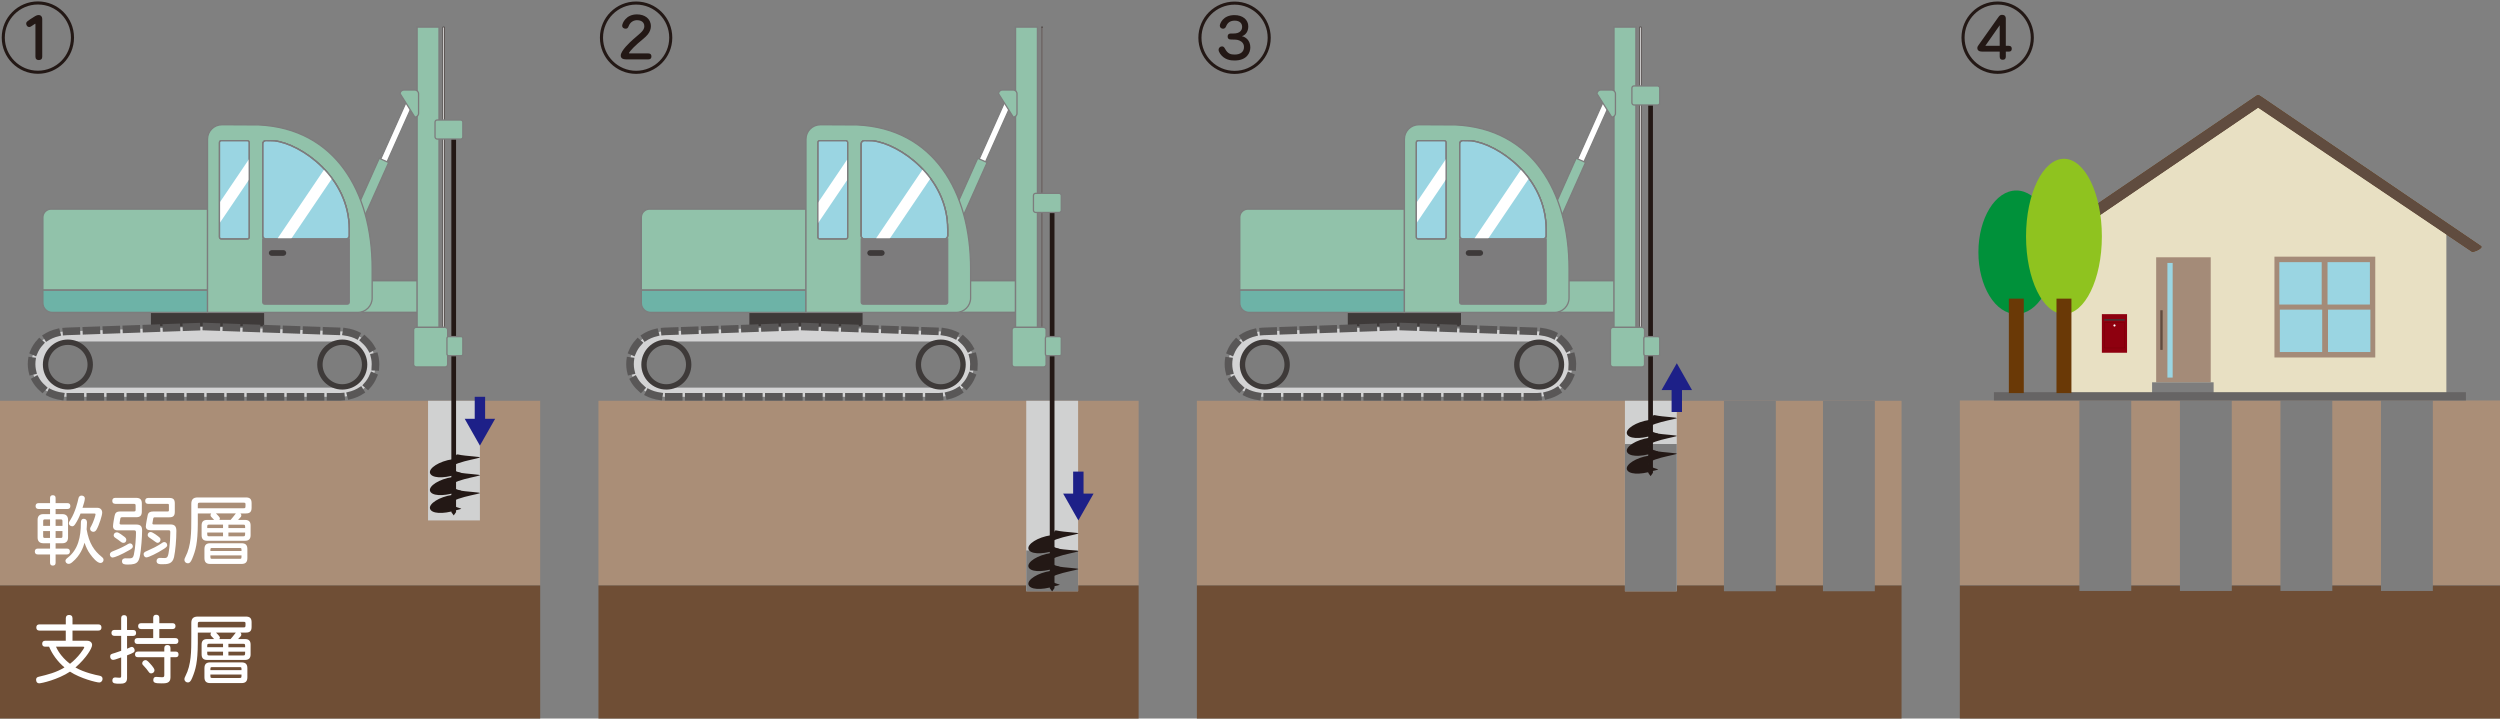 <?xml version="1.0" encoding="UTF-8"?><svg id="_レイヤー_1" xmlns="http://www.w3.org/2000/svg" viewBox="0 0 954.09 274.21"><rect x="0" y="0" width="954.09" height="274.21" fill="#808080" stroke="none"/><defs><style>.cls-1{fill:#8e000f;}.cls-2,.cls-3,.cls-4{fill:#fff;}.cls-5{stroke-width:.6px;}.cls-5,.cls-6,.cls-7,.cls-8,.cls-9,.cls-10,.cls-11,.cls-12,.cls-13,.cls-14,.cls-3,.cls-15,.cls-4,.cls-16{stroke-miterlimit:10;}.cls-5,.cls-6,.cls-7,.cls-11,.cls-13{stroke:#7d7c7d;}.cls-5,.cls-7,.cls-10,.cls-11,.cls-16{fill:#91c2aa;}.cls-17{fill:#d0d1d1;}.cls-18{fill:#604c3f;}.cls-6,.cls-7,.cls-8,.cls-12,.cls-13,.cls-15,.cls-4,.cls-16{stroke-width:.5px;}.cls-6,.cls-8,.cls-9,.cls-19{fill:none;}.cls-20{fill:#666464;}.cls-21{fill:#e8e0c3;}.cls-8,.cls-10,.cls-15,.cls-4,.cls-16{stroke:#7d7d7d;}.cls-22{fill:#8fc31f;}.cls-23{fill:#3e3a39;}.cls-9{stroke:#6f0000;stroke-width:.14px;}.cls-19{stroke:#595757;stroke-dasharray:0 0 3.82 3.82;stroke-linecap:square;stroke-linejoin:round;stroke-width:2.9px;}.cls-10{stroke-width:.55px;}.cls-11{stroke-width:.56px;}.cls-24{fill:#a48b78;}.cls-25{fill:#7d7d7d;}.cls-12{fill:#7d7c7d;stroke:#7d7b7d;}.cls-13,.cls-26{fill:#9ad5e2;}.cls-27{fill:#6f4e35;}.cls-28{fill:#6a3906;}.cls-14{fill:#3d3939;stroke:#3d3939;stroke-width:1.5px;}.cls-29{fill:#d3d3d4;}.cls-30{fill:#00913a;}.cls-3{stroke:#231815;stroke-width:.21px;}.cls-15{fill:#6db3a7;}.cls-31{fill:#1d2088;}.cls-32{fill:#231815;}.cls-33{fill:#aa8e77;}</style></defs><g><g><rect class="cls-33" x="228.39" y="152.95" width="206.15" height="70.48"/><rect class="cls-27" x="228.39" y="223.43" width="206.15" height="50.78"/><rect class="cls-17" x="391.65" y="152.95" width="19.79" height="72.69"/><rect class="cls-25" x="391.65" y="210.07" width="19.79" height="15.57"/><g><path class="cls-29" d="M358.35,151.43h-104.58c-7.37,0-13.4-5.62-13.4-12.48h0c0-6.86,6.03-12.48,13.4-12.48l52.29-1.86,52.29,1.86c7.37,0,13.4,5.62,13.4,12.48h0c0,6.86-6.03,12.48-13.4,12.48Z"/><rect class="cls-23" x="285.99" y="119.22" width="43.2" height="5.39"/><g><rect class="cls-4" x="370.27" y="33.14" width="2.65" height="70.99" transform="translate(60.32 -145.61) rotate(24.07)"/><rect class="cls-16" x="363.16" y="59.14" width="3.94" height="47.93" transform="translate(65.66 -141.71) rotate(24.07)"/></g><rect class="cls-5" x="366.92" y="107.1" width="22.34" height="12.13"/><path class="cls-19" d="M358.35,151.43h-104.58c-17.76-.73-17.81-24.21,0-24.96,0,0,52.29-1.86,52.29-1.86l52.29,1.86c17.75,.73,17.81,24.21,0,24.96h0Z"/><g><rect class="cls-25" x="256.05" y="130.32" width="103.07" height="17.61"/><g><circle class="cls-23" cx="254.3" cy="139.13" r="9.55"/><circle class="cls-25" cx="254.3" cy="139.13" r="7.5"/></g><g><circle class="cls-23" cx="359.01" cy="139.13" r="9.55"/><circle class="cls-25" cx="359.01" cy="139.13" r="7.5"/></g></g><path class="cls-15" d="M248.32,79.81h59.27v39.41h-59.27c-1.97,0-3.56-1.6-3.56-3.56v-32.28c0-1.97,1.6-3.56,3.56-3.56Z"/><path class="cls-16" d="M247.91,79.81h59.68v30.88h-62.83v-27.73c0-1.74,1.41-3.16,3.16-3.16Z"/><path class="cls-7" d="M364.93,119.22h-57.34V53.1c0-3.03,2.46-5.49,5.49-5.49h2.43c.9,0,10.8,.02,11.68,.06,29.08,1.4,43.23,25.42,43.23,54.85v11.21c0,3.03-2.46,5.49-5.49,5.49Z"/><rect class="cls-13" x="312.13" y="53.67" width="11.37" height="37.52" rx=".67" ry=".67"/><path class="cls-12" d="M328.68,91.18h32.99v24.18c0,.39-.32,.71-.71,.71h-31.58c-.39,0-.71-.32-.71-.71v-24.18h0Z"/><rect class="cls-14" x="331.71" y="96.2" width="5.18" height=".69" rx=".35" ry=".35"/><line class="cls-8" x1="244.75" y1="110.7" x2="307.59" y2="110.7"/><path class="cls-13" d="M360.49,91.18h-30.63c-.65,0-1.18-.53-1.18-1.18V54.85c0-.65,.53-1.18,1.18-1.18h0c.39,0,2.8,.02,3.22,.07,10.1,1.16,28.58,13.77,28.58,33.73v2.53c0,.65-.53,1.18-1.18,1.18Z"/><path class="cls-13" d="M360.49,91.18h-30.63c-.65,0-1.18-.53-1.18-1.18V54.85c0-.65,.53-1.18,1.18-1.18h0c.39,0,2.8,.02,3.22,.07,10.1,1.16,28.58,13.77,28.58,33.73v2.53c0,.65-.53,1.18-1.18,1.18Z"/><path class="cls-13" d="M360.49,91.18h-30.63c-.65,0-1.18-.53-1.18-1.18V54.85c0-.65,.53-1.18,1.18-1.18h0c.39,0,2.8,.02,3.22,.07,10.1,1.16,28.58,13.77,28.58,33.73v2.53c0,.65-.53,1.18-1.18,1.18Z"/><polygon class="cls-2" points="312.13 85.26 323.5 68.44 323.5 60.6 312.13 77.42 312.13 85.26"/><path class="cls-2" d="M355.1,68.08c-.92-1.24-1.9-2.41-2.93-3.5l-17.87,26.44,.24,.16h4.95l15.61-23.1Z"/><path class="cls-6" d="M360.49,91.18h-30.63c-.65,0-1.18-.53-1.18-1.18V54.85c0-.65,.53-1.18,1.18-1.18h0c.39,0,2.8,.02,3.22,.07,10.1,1.16,28.58,13.77,28.58,33.73v2.53c0,.65-.53,1.18-1.18,1.18Z"/><rect class="cls-6" x="312.13" y="53.67" width="11.37" height="37.52" rx=".67" ry=".67"/><g><g><polygon class="cls-32" points="402.43 75.01 400.63 75.01 400.63 224.45 401.53 225.71 402.43 224.45 402.43 75.01"/><g><path class="cls-32" d="M392.5,216.34c.58,1.85,4.7,2.21,9.92,.59,.47-.14,2.39-.51,1.94-.63-10.2-2.89,5.09-5.12,7.05-5.84,1.13-.42-5.11-.49-8.23-1.22-1.27-.29-.42,1.57-2.1,1.82-5.09,.75-9.15,3.43-8.57,5.28Z"/><path class="cls-32" d="M392.5,223.14c.58,1.85,4.7,2.21,9.92,.59,.47-.14,2.39-.51,1.94-.63-10.2-2.89,5.09-5.12,7.05-5.84,1.13-.42-5.11-.49-8.23-1.22-1.27-.29-.42,1.57-2.1,1.82-5.09,.75-9.15,3.43-8.57,5.28Z"/><path class="cls-32" d="M392.5,209.54c.58,1.85,4.7,2.21,9.92,.59,.47-.14,2.39-.51,1.94-.63-10.2-2.89,5.09-5.12,7.05-5.84,1.13-.42-5.11-.49-8.23-1.22-1.27-.29-.42,1.57-2.1,1.82-5.09,.75-9.15,3.43-8.57,5.28Z"/></g></g><rect class="cls-11" x="387.54" y="10.32" width="8.41" height="129.41"/><rect class="cls-3" x="397.44" y="10.32" width=".5" height="129.41"/><rect class="cls-10" x="386.22" y="124.9" width="13.03" height="15.16" rx=".98" ry=".98"/><rect class="cls-16" x="398.96" y="128.46" width="6.06" height="7.29" rx=".62" ry=".62"/><rect class="cls-7" x="394.4" y="73.79" width="10.62" height="7.29" rx=".81" ry=".81"/></g><path class="cls-7" d="M386.7,44.68c.78,0,1.42-.64,1.42-1.42v-7.48c0-.78-.64-1.42-1.42-1.42h-4.19c-.78,0-1.42,.64-1.42,1.42l5.61,8.91Z"/></g></g><polygon class="cls-31" points="413.52 188.37 413.52 179.98 409.55 179.98 409.55 188.37 405.73 188.37 411.54 198.61 417.35 188.37 413.52 188.37"/></g><g><g><g><path class="cls-28" d="M861.1,36.56l-84.35,57.35c-.99,.67,2.86,2.21,4.06,2.21l80.98-55.05,81.7,55.05c1.19,0,4.32-1.54,3.33-2.21l-84.35-57.35c-.41-.28-.95-.28-1.36,0Z"/><g><polygon class="cls-21" points="789.97 89.89 789.97 150.01 933.62 150.01 933.62 89.47 861.78 41.07 789.97 89.89"/><path class="cls-18" d="M946.82,93.91l-13.2-8.97-66.75-45.38-4.41-3c-.41-.28-.95-.28-1.36,0l-4.41,3-66.72,45.36-13.23,8.99c-.99,.67,2.86,2.21,4.06,2.21l9.17-6.23,71.81-48.82,71.84,48.4,9.86,6.64c1.19,0,4.32-1.54,3.33-2.21Z"/></g><rect class="cls-24" x="868.01" y="97.95" width="38.48" height="38.48"/><g><rect class="cls-26" x="869.87" y="100.05" width="16.17" height="16.17"/><rect class="cls-26" x="888.27" y="100.05" width="16.17" height="16.17"/><rect class="cls-26" x="870.06" y="118.17" width="16.17" height="16.17"/><rect class="cls-26" x="888.45" y="118.17" width="16.17" height="16.17"/></g><g><rect class="cls-1" x="802.15" y="119.89" width="9.61" height="14.73"/><rect class="cls-23" x="803.02" y="121.81" width="7.87" height=".55"/><circle class="cls-2" cx="806.96" cy="124.21" r=".41"/><rect class="cls-9" x="803.02" y="123.19" width="7.87" height="9.61"/></g><rect class="cls-24" x="822.87" y="98.19" width="20.82" height="47.72"/><rect class="cls-26" x="827.16" y="100.35" width="2.01" height="43.75"/><rect class="cls-18" x="824.44" y="118.4" width=".91" height="15.13"/></g><rect class="cls-25" x="821.31" y="145.9" width="23.49" height="4.1"/></g><g><rect class="cls-27" x="747.94" y="223.43" width="206.15" height="50.78"/><rect class="cls-33" x="747.94" y="152.84" width="206.15" height="70.48"/><g><rect class="cls-25" x="870.3" y="152.84" width="19.79" height="72.69"/><rect class="cls-25" x="908.67" y="152.84" width="19.79" height="72.69"/><rect class="cls-25" x="793.57" y="152.84" width="19.79" height="72.69"/><rect class="cls-25" x="831.94" y="152.84" width="19.79" height="72.69"/></g></g><rect class="cls-20" x="760.95" y="149.67" width="180.13" height="3.17"/></g><g><g><rect class="cls-33" x="456.77" y="152.95" width="268.93" height="70.48"/><rect class="cls-27" x="456.77" y="223.43" width="268.93" height="50.78"/><rect class="cls-17" x="620.13" y="152.95" width="19.79" height="72.69"/><rect class="cls-25" x="620.13" y="169.45" width="19.79" height="56.2"/><rect class="cls-25" x="657.92" y="152.95" width="19.79" height="72.69"/><rect class="cls-25" x="695.71" y="152.95" width="19.79" height="72.69"/><g><path class="cls-29" d="M586.74,151.43h-104.58c-7.37,0-13.4-5.62-13.4-12.48h0c0-6.86,6.03-12.48,13.4-12.48l52.29-1.86,52.29,1.86c7.37,0,13.4,5.62,13.4,12.48h0c0,6.86-6.03,12.48-13.4,12.48Z"/><rect class="cls-23" x="514.37" y="119.22" width="43.2" height="5.39"/><g><rect class="cls-4" x="598.65" y="33.14" width="2.65" height="70.99" transform="translate(80.18 -238.77) rotate(24.07)"/><rect class="cls-16" x="591.55" y="59.14" width="3.94" height="47.93" transform="translate(85.52 -234.87) rotate(24.07)"/></g><rect class="cls-5" x="595.31" y="107.1" width="22.34" height="12.13"/><path class="cls-19" d="M586.74,151.43h-104.58c-17.76-.73-17.81-24.21,0-24.96,0,0,52.29-1.86,52.29-1.86l52.29,1.86c17.75,.73,17.81,24.21,0,24.96h0Z"/><g><rect class="cls-25" x="484.44" y="130.32" width="103.07" height="17.61"/><g><circle class="cls-23" cx="482.69" cy="139.13" r="9.55"/><circle class="cls-25" cx="482.69" cy="139.13" r="7.5"/></g><g><circle class="cls-23" cx="587.39" cy="139.13" r="9.55"/><circle class="cls-25" cx="587.39" cy="139.13" r="7.5"/></g></g><path class="cls-15" d="M476.7,79.81h59.27v39.41h-59.27c-1.97,0-3.56-1.6-3.56-3.56v-32.28c0-1.97,1.6-3.56,3.56-3.56Z"/><path class="cls-16" d="M476.29,79.81h59.68v30.88h-62.83v-27.73c0-1.74,1.41-3.16,3.16-3.16Z"/><path class="cls-7" d="M593.31,119.22h-57.34V53.1c0-3.03,2.46-5.49,5.49-5.49h2.43c.9,0,10.8,.02,11.68,.06,29.08,1.4,43.23,25.42,43.23,54.85v11.21c0,3.03-2.46,5.49-5.49,5.49Z"/><rect class="cls-13" x="540.52" y="53.67" width="11.37" height="37.52" rx=".67" ry=".67"/><path class="cls-12" d="M557.07,91.18h32.99v24.18c0,.39-.32,.71-.71,.71h-31.58c-.39,0-.71-.32-.71-.71v-24.18h0Z"/><rect class="cls-14" x="560.1" y="96.2" width="5.18" height=".69" rx=".35" ry=".35"/><line class="cls-8" x1="473.14" y1="110.7" x2="535.97" y2="110.7"/><path class="cls-13" d="M588.88,91.18h-30.63c-.65,0-1.18-.53-1.18-1.18V54.85c0-.65,.53-1.18,1.18-1.18h0c.39,0,2.8,.02,3.22,.07,10.1,1.16,28.58,13.77,28.58,33.73v2.53c0,.65-.53,1.18-1.18,1.18Z"/><path class="cls-13" d="M588.88,91.18h-30.63c-.65,0-1.18-.53-1.18-1.18V54.85c0-.65,.53-1.18,1.18-1.18h0c.39,0,2.8,.02,3.22,.07,10.1,1.16,28.58,13.77,28.58,33.73v2.53c0,.65-.53,1.18-1.18,1.18Z"/><path class="cls-13" d="M588.88,91.18h-30.63c-.65,0-1.18-.53-1.18-1.18V54.85c0-.65,.53-1.18,1.18-1.18h0c.39,0,2.8,.02,3.22,.07,10.1,1.16,28.58,13.77,28.58,33.73v2.53c0,.65-.53,1.18-1.18,1.18Z"/><polygon class="cls-2" points="540.52 85.26 551.89 68.44 551.89 60.6 540.52 77.42 540.52 85.26"/><path class="cls-2" d="M583.49,68.08c-.92-1.24-1.9-2.41-2.93-3.5l-17.87,26.44,.24,.16h4.95l15.61-23.1Z"/><path class="cls-6" d="M588.88,91.18h-30.63c-.65,0-1.18-.53-1.18-1.18V54.85c0-.65,.53-1.18,1.18-1.18h0c.39,0,2.8,.02,3.22,.07,10.1,1.16,28.58,13.77,28.58,33.73v2.53c0,.65-.53,1.18-1.18,1.18Z"/><rect class="cls-6" x="540.52" y="53.67" width="11.37" height="37.52" rx=".67" ry=".67"/><g><g><polygon class="cls-32" points="630.82 33.01 629.02 33.01 629.02 180.45 629.92 181.71 630.82 180.45 630.82 33.01"/><g><path class="cls-32" d="M620.88,172.34c.58,1.85,4.7,2.21,9.92,.59,.47-.14,2.39-.51,1.94-.63-10.2-2.89,5.09-5.12,7.05-5.84,1.13-.42-5.11-.49-8.23-1.22-1.27-.29-.42,1.57-2.1,1.82-5.09,.75-9.15,3.43-8.57,5.28Z"/><path class="cls-32" d="M620.88,179.14c.58,1.85,4.7,2.21,9.92,.59,.47-.14,2.39-.51,1.94-.63-10.2-2.89,5.09-5.12,7.05-5.84,1.13-.42-5.11-.49-8.23-1.22-1.27-.29-.42,1.57-2.1,1.82-5.09,.75-9.15,3.43-8.57,5.28Z"/><path class="cls-32" d="M620.88,165.54c.58,1.85,4.7,2.21,9.92,.59,.47-.14,2.39-.51,1.94-.63-10.2-2.89,5.09-5.12,7.05-5.84,1.13-.42-5.11-.49-8.23-1.22-1.27-.29-.42,1.57-2.1,1.82-5.09,.75-9.15,3.43-8.57,5.28Z"/></g></g><rect class="cls-11" x="615.93" y="10.32" width="8.41" height="129.41"/><rect class="cls-3" x="625.82" y="10.32" width=".5" height="129.41"/><rect class="cls-10" x="614.6" y="124.9" width="13.03" height="15.16" rx=".98" ry=".98"/><rect class="cls-16" x="627.35" y="128.46" width="6.06" height="7.29" rx=".62" ry=".62"/><rect class="cls-7" x="622.79" y="32.79" width="10.62" height="7.29" rx=".81" ry=".81"/></g><path class="cls-7" d="M615.09,44.68c.78,0,1.42-.64,1.42-1.42v-7.48c0-.78-.64-1.42-1.42-1.42h-4.19c-.78,0-1.42,.64-1.42,1.42l5.61,8.91Z"/></g></g><polygon class="cls-31" points="637.94 148.86 637.94 157.24 641.91 157.24 641.91 148.86 645.74 148.86 639.93 138.62 634.11 148.86 637.94 148.86"/></g><g><g><rect class="cls-33" y="152.95" width="206.15" height="70.48"/><rect class="cls-27" y="223.43" width="206.15" height="50.78"/><rect class="cls-17" x="163.36" y="152.95" width="19.79" height="45.66"/><g><path class="cls-29" d="M129.97,151.43H25.39c-7.37,0-13.4-5.62-13.4-12.48h0c0-6.86,6.03-12.48,13.4-12.48l52.29-1.86,52.29,1.86c7.37,0,13.4,5.62,13.4,12.48h0c0,6.86-6.03,12.48-13.4,12.48Z"/><rect class="cls-23" x="57.6" y="119.22" width="43.2" height="5.39"/><g><rect class="cls-4" x="141.88" y="33.14" width="2.65" height="70.99" transform="translate(40.45 -52.45) rotate(24.07)"/><rect class="cls-16" x="134.78" y="59.14" width="3.94" height="47.93" transform="translate(45.79 -48.55) rotate(24.07)"/></g><rect class="cls-5" x="138.54" y="107.1" width="22.34" height="12.13"/><path class="cls-19" d="M129.97,151.43H25.39c-17.76-.73-17.81-24.21,0-24.96,0,0,52.29-1.86,52.29-1.86l52.29,1.86c17.75,.73,17.81,24.21,0,24.96h0Z"/><g><rect class="cls-25" x="27.66" y="130.32" width="103.07" height="17.61"/><g><circle class="cls-23" cx="25.91" cy="139.13" r="9.55"/><circle class="cls-25" cx="25.91" cy="139.13" r="7.5"/></g><g><circle class="cls-23" cx="130.62" cy="139.13" r="9.55"/><circle class="cls-25" cx="130.62" cy="139.13" r="7.5"/></g></g><path class="cls-15" d="M19.93,79.81h59.27v39.41H19.93c-1.97,0-3.56-1.6-3.56-3.56v-32.28c0-1.97,1.6-3.56,3.56-3.56Z"/><path class="cls-16" d="M19.52,79.81h59.68v30.88H16.37v-27.73c0-1.74,1.41-3.16,3.16-3.16Z"/><path class="cls-7" d="M136.54,119.22h-57.34V53.1c0-3.03,2.46-5.49,5.49-5.49h2.43c.9,0,10.8,.02,11.68,.06,29.08,1.4,43.23,25.42,43.23,54.85v11.21c0,3.03-2.46,5.49-5.49,5.49Z"/><rect class="cls-13" x="83.75" y="53.67" width="11.37" height="37.52" rx=".67" ry=".67"/><path class="cls-12" d="M100.29,91.18h32.99v24.18c0,.39-.32,.71-.71,.71h-31.58c-.39,0-.71-.32-.71-.71v-24.18h0Z"/><rect class="cls-14" x="103.33" y="96.2" width="5.18" height=".69" rx=".35" ry=".35"/><line class="cls-8" x1="16.37" y1="110.7" x2="79.2" y2="110.7"/><path class="cls-13" d="M132.1,91.18h-30.63c-.65,0-1.18-.53-1.18-1.18V54.85c0-.65,.53-1.18,1.18-1.18h0c.39,0,2.8,.02,3.22,.07,10.1,1.16,28.58,13.77,28.58,33.73v2.53c0,.65-.53,1.18-1.18,1.18Z"/><path class="cls-13" d="M132.1,91.18h-30.63c-.65,0-1.18-.53-1.18-1.18V54.85c0-.65,.53-1.18,1.18-1.18h0c.39,0,2.8,.02,3.22,.07,10.1,1.16,28.58,13.77,28.58,33.73v2.53c0,.65-.53,1.18-1.18,1.18Z"/><path class="cls-13" d="M132.1,91.18h-30.63c-.65,0-1.18-.53-1.18-1.18V54.85c0-.65,.53-1.18,1.18-1.18h0c.39,0,2.8,.02,3.22,.07,10.1,1.16,28.58,13.77,28.58,33.73v2.53c0,.65-.53,1.18-1.18,1.18Z"/><polygon class="cls-2" points="83.75 85.26 95.12 68.44 95.12 60.6 83.75 77.42 83.75 85.26"/><path class="cls-2" d="M126.72,68.08c-.92-1.24-1.9-2.41-2.93-3.5l-17.87,26.44,.24,.16h4.95l15.61-23.1Z"/><path class="cls-6" d="M132.1,91.18h-30.63c-.65,0-1.18-.53-1.18-1.18V54.85c0-.65,.53-1.18,1.18-1.18h0c.39,0,2.8,.02,3.22,.07,10.1,1.16,28.58,13.77,28.58,33.73v2.53c0,.65-.53,1.18-1.18,1.18Z"/><rect class="cls-6" x="83.75" y="53.67" width="11.37" height="37.52" rx=".67" ry=".67"/><g><g><polygon class="cls-32" points="174.05 46.01 172.25 46.01 172.25 195.45 173.15 196.71 174.05 195.45 174.05 46.01"/><g><path class="cls-32" d="M164.11,187.34c.58,1.85,4.7,2.21,9.92,.59,.47-.14,2.39-.51,1.94-.63-10.2-2.89,5.09-5.12,7.05-5.84,1.13-.42-5.11-.49-8.23-1.22-1.27-.29-.42,1.57-2.1,1.82-5.09,.75-9.15,3.43-8.57,5.28Z"/><path class="cls-32" d="M164.11,194.14c.58,1.85,4.7,2.21,9.92,.59,.47-.14,2.39-.51,1.94-.63-10.2-2.89,5.09-5.12,7.05-5.84,1.13-.42-5.11-.49-8.23-1.22-1.27-.29-.42,1.57-2.1,1.82-5.09,.75-9.15,3.43-8.57,5.28Z"/><path class="cls-32" d="M164.11,180.54c.58,1.85,4.7,2.21,9.92,.59,.47-.14,2.39-.51,1.94-.63-10.2-2.89,5.09-5.12,7.05-5.84,1.13-.42-5.11-.49-8.23-1.22-1.27-.29-.42,1.57-2.1,1.82-5.09,.75-9.15,3.43-8.57,5.28Z"/></g></g><rect class="cls-11" x="159.16" y="10.32" width="8.41" height="129.41"/><rect class="cls-3" x="169.05" y="10.32" width=".5" height="129.41"/><rect class="cls-10" x="157.83" y="124.9" width="13.03" height="15.16" rx=".98" ry=".98"/><rect class="cls-16" x="170.57" y="128.46" width="6.06" height="7.29" rx=".62" ry=".62"/><rect class="cls-7" x="166.02" y="45.79" width="10.62" height="7.29" rx=".81" ry=".81"/></g><path class="cls-7" d="M158.32,44.68c.78,0,1.42-.64,1.42-1.42v-7.48c0-.78-.64-1.42-1.42-1.42h-4.19c-.78,0-1.42,.64-1.42,1.42l5.61,8.91Z"/></g><g><path class="cls-2" d="M27.67,238.29h9.87c.83,0,1.18,.46,1.18,1.18s-.35,1.18-1.18,1.18h-9.87v3.88h5.52c1.24,0,1.96,.69,1.96,1.61,0,1.24-2.19,4.95-6.36,8.6,3.42,1.96,8.05,2.93,8.97,3.08,1.04,.17,1.38,.58,1.38,1.29s-.55,1.35-1.27,1.35c-1.04,0-7.16-1.52-11.16-4.14-4.57,3.02-10.81,4.46-11.79,4.46-.72,0-1.15-.55-1.15-1.38,0-.66,.37-1.01,1.09-1.15,3.25-.78,6.59-1.58,9.75-3.54-2.67-2.24-4.75-5.15-5.87-7.91h-1.52c-.78,0-1.12-.46-1.12-1.12s.34-1.15,1.12-1.15h7.88v-3.88H15.04c-.83,0-1.18-.46-1.18-1.18s.35-1.18,1.18-1.18h10.07v-2.33c0-.89,.52-1.27,1.27-1.27s1.29,.37,1.29,1.27v2.33Zm-6.3,8.51c1.06,2.45,3.08,4.83,5.35,6.53,3.19-2.47,5.44-5.87,5.44-6.33,0-.17-.26-.2-.55-.2h-10.24Z"/><path class="cls-2" d="M48.49,240.42h2.3c.81,0,1.15,.46,1.15,1.15s-.35,1.12-1.15,1.12h-2.3v4.89c1.38-.63,1.52-.69,1.84-.69,.6,0,1.06,.66,1.06,1.32s-.35,.92-2.9,1.9v8.74c0,1.96-1.47,2.07-2.73,2.07-1.73,0-2.88,0-2.88-1.18,0-.78,.37-1.21,1.09-1.21,.43,0,.92,.12,1.55,.12s.72-.12,.72-.75v-6.99c-2.21,.81-2.67,.92-3.14,.92-.6,0-1.06-.55-1.06-1.27,0-.86,.35-.95,1.84-1.38,.63-.2,1.52-.49,2.36-.81v-5.7h-2.56c-.81,0-1.15-.46-1.15-1.12s.35-1.15,1.15-1.15h2.56v-4.52c0-.78,.46-1.12,1.12-1.12s1.12,.34,1.12,1.12v4.52Zm12.31-2.59h5.06c.78,0,1.12,.46,1.12,1.12s-.35,1.12-1.12,1.12h-5.06v3.45h6.16c.78,0,1.12,.46,1.12,1.12s-.35,1.12-1.12,1.12h-14.5c-.81,0-1.12-.46-1.12-1.12s.32-1.12,1.12-1.12h6.01v-3.45h-4.63c-.78,0-1.12-.46-1.12-1.12s.35-1.12,1.12-1.12h4.63v-2.07c0-.81,.46-1.15,1.15-1.15s1.18,.34,1.18,1.15v2.07Zm4.26,10.84h2.01c.75,0,1.06,.43,1.06,1.09s-.32,1.06-1.06,1.06h-2.01v7.71c0,2.27-1.78,2.27-3.42,2.27-2.44,0-3.14-.23-3.14-1.27,0-.72,.35-1.21,1.04-1.21s1.38,.14,2.3,.14c.75,0,.86-.23,.86-.89v-6.76h-10.12c-.75,0-1.06-.43-1.06-1.06s.32-1.09,1.06-1.09h10.12v-1.32c0-.83,.46-1.18,1.18-1.18s1.18,.35,1.18,1.18v1.32Zm-8.57,3.74c.81,.83,2.47,2.53,2.47,3.37,0,.69-.58,1.21-1.24,1.21-.46,0-.66-.14-1.06-.69-.37-.58-1.15-1.5-1.55-1.9-.69-.69-.83-.86-.83-1.32,0-.6,.6-1.15,1.24-1.15,.32,0,.6,.14,.98,.49Z"/><path class="cls-2" d="M75.49,241.4v4.03c-.06,7.36-.78,9.98-2.16,13.32-.58,1.41-1.06,1.7-1.64,1.7-.72,0-1.32-.58-1.32-1.27,0-.34,.09-.55,.4-1.18,2.24-4.31,2.24-9.52,2.24-14.81v-5.41c0-1.7,.75-2.47,2.47-2.47h18.35c1.55,0,2.19,.63,2.19,2.19v1.73c0,1.55-.63,2.19-2.19,2.19h-2.1c.26,.2,.37,.49,.37,.69,0,.52-.14,.66-1.24,1.78h2.62c1.47,0,2.16,.66,2.16,2.13v3.71c0,1.44-.69,2.13-2.16,2.13h-14.41c-1.44,0-2.13-.69-2.13-2.13v-3.71c0-1.47,.66-2.13,2.16-2.13h2.62c-.17-.2-.75-.81-1.06-1.12-.2-.2-.32-.4-.32-.66,0-.23,.06-.43,.26-.69h-5.12Zm0-1.96h17.43c.78,0,.78-.14,.78-1.35,0-.69-.09-.78-.78-.78h-16.71c-.55,0-.72,.17-.72,.72v1.41Zm2.53,15.59c0-1.55,.69-2.24,2.21-2.24h11.94c1.55,0,2.24,.69,2.24,2.24v3.42c0,1.55-.69,2.24-2.24,2.24h-11.94c-1.52,0-2.21-.69-2.21-2.24v-3.42Zm7.1-9.35h-5.21c-.83,0-.83,.14-.83,1.32h6.04v-1.32Zm0,3.02h-6.04c0,1.29,0,1.44,.83,1.44h5.21v-1.44Zm-4.08,5.9c-.75,0-.75,.06-.75,1.15h11.88c0-1.09,0-1.15-.75-1.15h-10.38Zm-.75,2.82c0,1.21,0,1.32,.75,1.32h10.38c.75,0,.75-.12,.75-1.32h-11.88Zm2.13-16.02c.37,.34,1.5,1.47,1.5,1.9,0,.2-.06,.43-.23,.58h4.31c.35-.35,1.24-1.47,2.01-2.47h-7.59Zm4.75,4.29v1.32h6.39c0-1.18,0-1.32-.83-1.32h-5.55Zm0,3.02v1.44h5.55c.83,0,.83-.14,.83-1.44h-6.39Z"/></g><g><path class="cls-2" d="M21.22,192.01h4.54c.78,0,1.09,.46,1.09,1.12s-.32,1.12-1.09,1.12h-4.54v1.96h2.62c1.35,0,2.13,.78,2.13,2.13v6.82c0,1.38-.78,2.16-2.13,2.16h-2.62v2.04h4.34c.78,0,1.12,.46,1.12,1.12s-.35,1.12-1.12,1.12h-4.34v3.19c0,.75-.43,1.06-1.06,1.06s-1.06-.32-1.06-1.06v-3.19h-4.69c-.78,0-1.12-.46-1.12-1.12s.35-1.12,1.12-1.12h4.69v-2.04h-2.62c-1.35,0-2.13-.78-2.13-2.16v-6.82c0-1.35,.78-2.13,2.13-2.13h2.62v-1.96h-4.4c-.78,0-1.12-.46-1.12-1.12s.35-1.12,1.12-1.12h4.4v-1.98c0-.72,.43-1.04,1.06-1.04s1.06,.32,1.06,1.04v1.98Zm-2.13,6.21h-1.98c-.46,0-.63,.17-.63,.63v1.84h2.62v-2.47Zm0,4.46h-2.62v1.99c0,.46,.17,.63,.63,.63h1.98v-2.62Zm2.13-4.46v2.47h2.62v-1.84c0-.46-.17-.63-.63-.63h-1.98Zm0,4.46v2.62h1.98c.46,0,.63-.17,.63-.63v-1.99h-2.62Zm17.6,9.84c.49,.4,.69,.66,.69,1.18,0,.58-.43,1.15-1.18,1.15-1.27,0-2.99-2.1-3.88-3.34-.98-1.29-1.67-2.85-2.19-4.4-.46,1.73-1.61,4.89-4.63,7.39-.49,.43-.95,.69-1.44,.69-.72,0-1.21-.55-1.21-1.15,0-.46,.29-.75,.83-1.18,4.03-3.11,5.06-7.97,5.06-13.4,0-.52,.09-1.47,1.12-1.47,.72,0,1.21,.49,1.21,1.35,0,.78-.09,1.84-.14,2.67,.92,5.46,2.96,8.23,5.75,10.5Zm-8.08-16.54c-.49,1.29-1.18,2.79-2.1,4.14-.49,.72-.86,.72-1.12,.72-.66,0-1.24-.55-1.24-1.06,0-.58,.29-.89,.66-1.5,1.81-2.91,2.73-6.79,2.96-7.94,.14-.75,.49-1.21,1.24-1.21,.69,0,1.24,.46,1.24,1.04,0,.81-.37,1.99-.89,3.62h5.61c1.15,0,1.9,.69,1.9,1.87,0,1.01-1.18,4.75-2.13,6.41-.32,.55-.69,.89-1.27,.89-.6,0-1.21-.49-1.21-1.09,0-.46,.23-.78,.46-1.18,.75-1.38,1.61-3.91,1.61-4.4,0-.23-.17-.32-.46-.32h-5.26Z"/><path class="cls-2" d="M50.7,208.55c0,.43-.29,.81-1.38,1.41-3.02,1.75-5.67,2.82-6.33,2.82-.58,0-1.06-.52-1.06-1.18,0-.6,.49-.95,.98-1.15,1.61-.63,3.48-1.41,5.26-2.42,.6-.37,1.01-.66,1.47-.66,.55,0,1.06,.46,1.06,1.18Zm-6.73-16.28c-.78,0-1.12-.43-1.12-1.12s.35-1.15,1.12-1.15h7.97c1.55,0,2.19,.63,2.19,2.21v2.99c0,1.55-.63,2.19-2.19,2.19h-5.32c-.49,0-.63,.17-.69,.49-.14,.83-.29,1.58-.29,1.84,0,.34,.23,.46,.63,.46h5.67c1.7,0,2.3,.63,2.3,2.3,0,0-.03,3.48-.52,7.59-.55,4.31-.95,5.38-4.95,5.38-1.18,0-2.21-.06-2.21-1.24,0-.92,.75-1.15,1.29-1.15,.11,0,1.15,.03,1.35,.03,1.06,0,1.61-.14,1.87-1.32,.6-2.59,.83-6.99,.83-8.51,0-.66-.17-.86-.69-.86h-6.3c-1.18,0-1.78-.58-1.78-1.61,0-.66,.46-3.37,.58-3.85,.23-1.12,.63-1.75,2.21-1.75h5.15c.55,0,.69-.12,.69-.69v-1.52c0-.55-.14-.69-.69-.69h-7.1Zm3.22,14.9c-.29,0-.6-.03-1.01-.34-.72-.58-1.44-1.09-2.13-1.55-.49-.32-.66-.63-.66-.98,0-.66,.52-1.15,1.24-1.15,.66,0,2.21,1.21,2.91,1.75,.49,.4,.66,.72,.66,1.15,0,.75-.55,1.12-1.01,1.12Zm16.62,.89c0,.4-.17,.69-1.15,1.35-2.76,1.78-5.98,3.31-6.76,3.31-.69,0-1.09-.6-1.09-1.29,0-.52,.49-.86,1.24-1.15,1.9-.81,4.17-1.96,5.23-2.7,.72-.52,1.04-.72,1.44-.72,.58,0,1.09,.52,1.09,1.21Zm-7.25-15.76c-.81,0-1.15-.46-1.15-1.15s.35-1.12,1.15-1.12h8.05c1.52,0,2.1,.58,2.1,2.1v3.19c0,1.52-.58,2.1-2.1,2.1h-5.41c-.43,0-.66,.09-.72,.46-.11,.63-.32,1.67-.32,1.87,0,.32,.23,.4,.55,.4h6.36c1.64,0,2.24,.8,2.24,2.44,0,3.45-.37,7.59-.89,10.01-.6,2.67-2.47,2.73-4.63,2.73-1.01,0-2.04-.09-2.04-1.24,0-.69,.49-1.18,1.24-1.18,.29,0,1.44,.06,1.7,.06,1.27,0,1.5-.35,1.93-3.85,.2-1.5,.37-3.97,.37-6.1,0-.49-.2-.66-.66-.66h-6.87c-1.18,0-1.81-.49-1.81-1.47,0-.66,.58-3.68,.72-4.31,.23-1.01,.92-1.38,2.07-1.38h5.44c.49,0,.58-.09,.58-.58v-1.75c0-.49-.09-.58-.58-.58h-7.31Zm4.29,12.8c.37,.35,.4,.58,.4,.86,0,.66-.49,1.21-1.12,1.21-.23,0-.46-.09-.98-.49-.63-.49-1.27-.89-2.01-1.41-.55-.37-.78-.69-.78-1.09,0-.6,.43-1.15,1.12-1.15,.78,0,2.93,1.64,3.37,2.07Z"/><path class="cls-2" d="M75.49,195.93v4.03c-.06,7.36-.78,9.98-2.16,13.32-.58,1.41-1.06,1.7-1.64,1.7-.72,0-1.32-.58-1.32-1.27,0-.34,.09-.55,.4-1.18,2.24-4.31,2.24-9.52,2.24-14.81v-5.41c0-1.7,.75-2.47,2.47-2.47h18.35c1.55,0,2.19,.63,2.19,2.19v1.73c0,1.55-.63,2.19-2.19,2.19h-2.1c.26,.2,.37,.49,.37,.69,0,.52-.14,.66-1.24,1.78h2.62c1.47,0,2.16,.66,2.16,2.13v3.71c0,1.44-.69,2.13-2.16,2.13h-14.41c-1.44,0-2.13-.69-2.13-2.13v-3.71c0-1.47,.66-2.13,2.16-2.13h2.62c-.17-.2-.75-.81-1.06-1.12-.2-.2-.32-.4-.32-.66,0-.23,.06-.43,.26-.69h-5.12Zm0-1.96h17.43c.78,0,.78-.14,.78-1.35,0-.69-.09-.78-.78-.78h-16.71c-.55,0-.72,.17-.72,.72v1.41Zm2.53,15.59c0-1.55,.69-2.24,2.21-2.24h11.94c1.55,0,2.24,.69,2.24,2.24v3.42c0,1.55-.69,2.24-2.24,2.24h-11.94c-1.52,0-2.21-.69-2.21-2.24v-3.42Zm7.1-9.35h-5.21c-.83,0-.83,.14-.83,1.32h6.04v-1.32Zm0,3.02h-6.04c0,1.29,0,1.44,.83,1.44h5.21v-1.44Zm-4.08,5.9c-.75,0-.75,.06-.75,1.15h11.88c0-1.09,0-1.15-.75-1.15h-10.38Zm-.75,2.82c0,1.21,0,1.32,.75,1.32h10.38c.75,0,.75-.12,.75-1.32h-11.88Zm2.13-16.02c.37,.34,1.5,1.47,1.5,1.9,0,.2-.06,.43-.23,.58h4.31c.35-.35,1.24-1.47,2.01-2.47h-7.59Zm4.75,4.29v1.32h6.39c0-1.18,0-1.32-.83-1.32h-5.55Zm0,3.02v1.44h5.55c.83,0,.83-.14,.83-1.44h-6.39Z"/></g></g><polygon class="cls-31" points="185.14 159.82 185.14 151.43 181.17 151.43 181.17 159.82 177.34 159.82 183.15 170.06 188.96 159.82 185.14 159.82"/></g><path class="cls-32" d="M28.25,14.35c0,7.62-6.16,13.81-13.78,13.81S.66,21.97,.66,14.35,6.85,.54,14.47,.54s13.78,6.18,13.78,13.81ZM1.84,14.35c0,6.96,5.64,12.63,12.63,12.63s12.6-5.67,12.6-12.63S21.43,1.72,14.47,1.72,1.84,7.36,1.84,14.35Zm14.29,7.25c0,.92-.52,1.32-1.32,1.32s-1.29-.4-1.29-1.32V9.31c0-.2,0-.26-.09-.26-.06,0-.2,.09-.32,.2l-1.18,.78c-.29,.23-.58,.29-.81,.29-.6,0-1.12-.6-1.12-1.27s.17-.89,3.45-2.91c.4-.23,.81-.4,1.29-.4,.86,0,1.38,.63,1.38,1.44v14.41Z"/><path class="cls-32" d="M256.57,14.38c0,7.62-6.18,13.81-13.81,13.81s-13.81-6.18-13.81-13.81,6.18-13.81,13.81-13.81,13.81,6.18,13.81,13.81Zm-26.43,0c0,6.96,5.67,12.63,12.63,12.63s12.63-5.67,12.63-12.63-5.67-12.63-12.63-12.63-12.63,5.67-12.63,12.63Zm17.32,6.01c.81,0,1.15,.46,1.15,1.15s-.35,1.12-1.15,1.12h-8.63c-1.18,0-1.93-.49-1.93-1.44,0-1.9,3.54-5.12,4.63-6.1,1.29-1.15,2.85-2.39,3.45-3.08,.58-.66,.92-1.27,.92-2.04,0-2.1-2.13-2.3-2.76-2.3-1.15,0-2.56,.58-3.19,2.21-.35,.92-.66,1.04-1.24,1.04-.75,0-1.27-.52-1.27-1.09,0-.98,1.44-4.37,5.64-4.37,2.93,0,5.32,1.58,5.32,4.54,0,.98-.35,2.07-1.18,3.11-.86,1.12-2.47,2.24-3.77,3.42-2.67,2.36-3.42,3.6-3.42,3.71s.12,.12,.37,.12h7.05Z"/><path class="cls-32" d="M484.96,14.41c0,7.62-6.18,13.81-13.81,13.81s-13.81-6.18-13.81-13.81,6.18-13.81,13.81-13.81,13.81,6.18,13.81,13.81Zm-26.43,0c0,6.96,5.67,12.63,12.63,12.63s12.63-5.67,12.63-12.63-5.67-12.63-12.63-12.63-12.63,5.64-12.63,12.63Zm18.64,3.68c0,1.96-1.24,5-6.04,5-1.55,0-3.85-.26-5.49-2.59-.43-.66-.58-1.06-.58-1.55,0-.63,.55-1.24,1.29-1.24,.52,0,.81,.23,1.18,.92,1.04,1.96,2.24,2.19,3.68,2.19,2.13,0,3.54-.98,3.54-2.88,0-1.12-.63-2.01-1.73-2.47-.8-.35-1.64-.4-3.39-.4-.78,0-1.12-.46-1.12-1.12s.35-1.15,1.12-1.15c1.58,0,2.53,0,3.37-.55,.75-.52,1.04-1.21,1.04-1.98,0-1.5-1.09-2.39-2.82-2.39-1.93,0-2.82,.95-3.34,2.27-.2,.46-.6,.81-1.12,.81-.63,0-1.24-.46-1.24-1.12,0-.78,1.15-4.08,5.61-4.08,3.11,0,5.26,1.75,5.26,4.29,0,2.04-1.04,3.31-2.44,3.77,1.41,.26,3.22,1.58,3.22,4.29Z"/><path class="cls-32" d="M776.19,14.38c0,7.62-6.18,13.81-13.81,13.81s-13.81-6.18-13.81-13.81,6.18-13.81,13.81-13.81,13.81,6.18,13.81,13.81Zm-26.43,0c0,6.96,5.67,12.63,12.63,12.63s12.63-5.67,12.63-12.63-5.67-12.63-12.63-12.63-12.63,5.64-12.63,12.63Zm15.73,3.11h1.18c.78,0,1.09,.46,1.09,1.12s-.32,1.09-1.09,1.09h-1.18v1.93c0,.83-.46,1.18-1.18,1.18s-1.15-.35-1.15-1.18v-1.93h-6.67c-1.18,0-1.87-.46-1.87-1.38,0-.49,.23-.78,.63-1.35l7.33-10.33c.49-.72,.83-.98,1.47-.98,.89,0,1.44,.46,1.44,1.5v10.33Zm-2.33-7.85l-5.49,7.85h5.49v-7.85Z"/><g><g><ellipse class="cls-30" cx="769.5" cy="96.27" rx="14.47" ry="23.57"/><rect class="cls-28" x="766.65" y="113.97" width="5.7" height="36.05"/></g><g><ellipse class="cls-22" cx="787.68" cy="90.22" rx="14.47" ry="29.62"/><rect class="cls-28" x="784.83" y="113.97" width="5.7" height="36.05"/></g></g></svg>